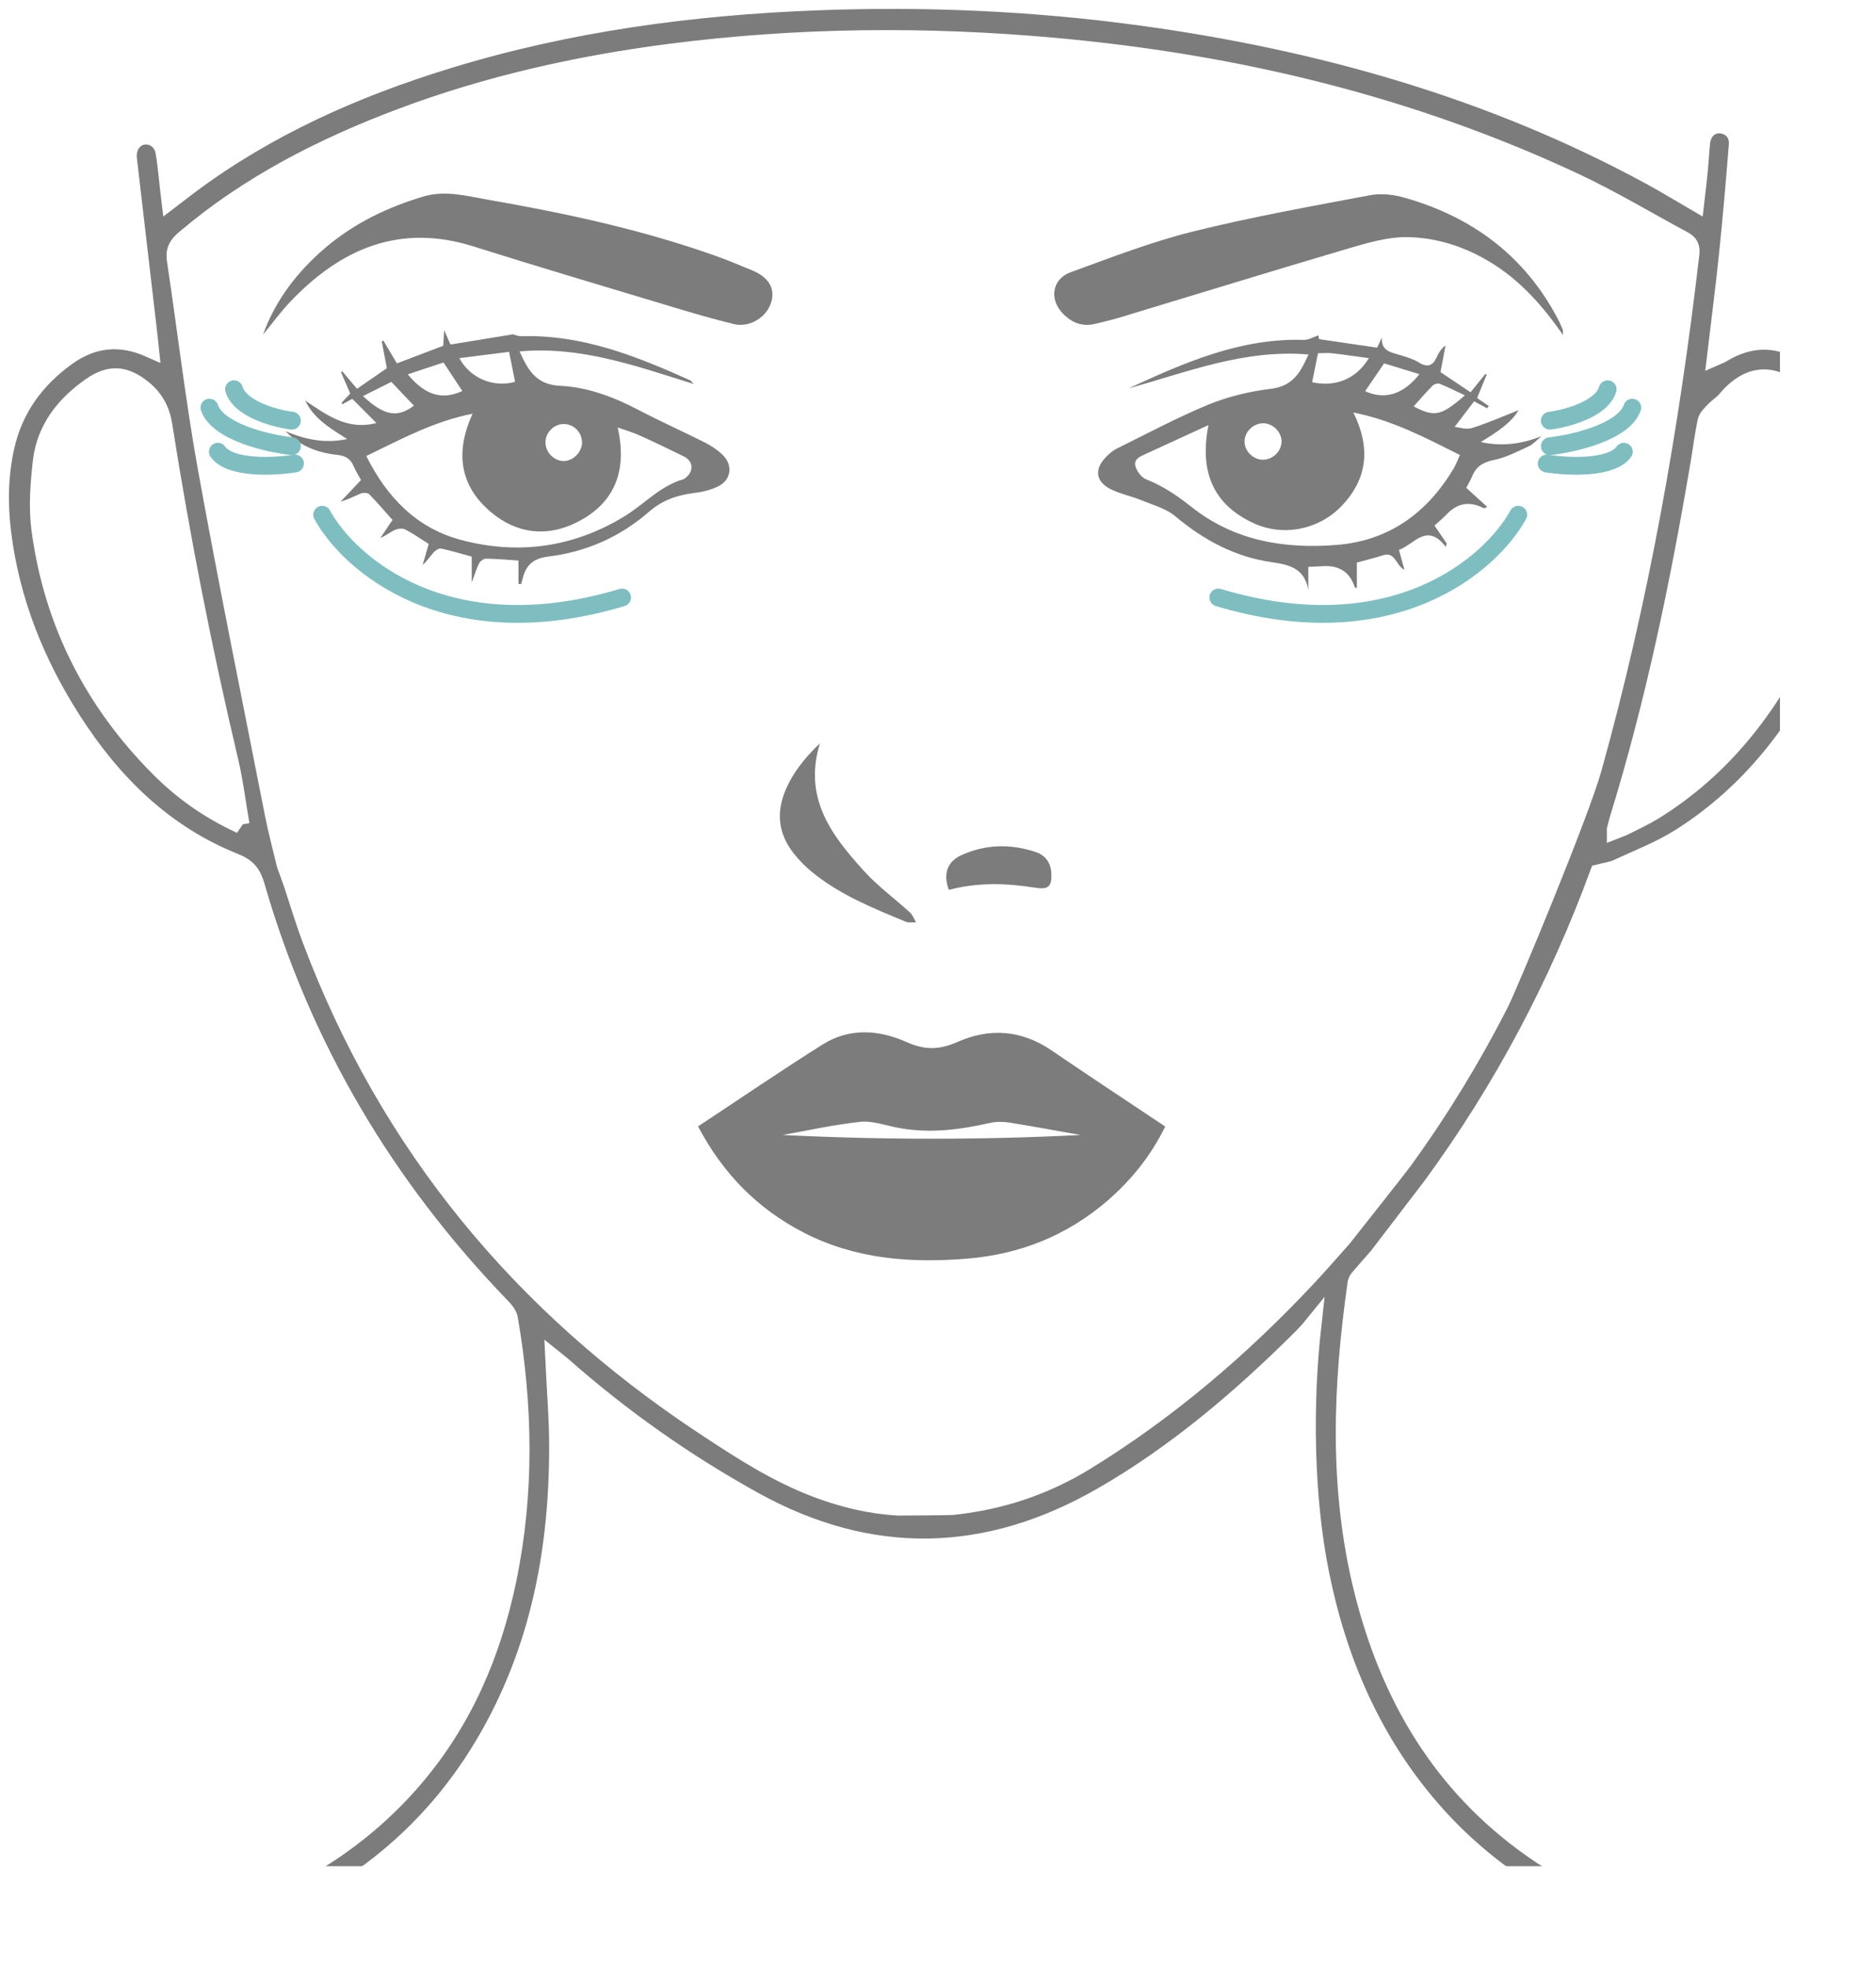 <?xml version="1.0" encoding="UTF-8"?> <svg xmlns="http://www.w3.org/2000/svg" width="3162" height="3315" viewBox="0 0 3162 3315" fill="none"><rect x="0" y="0" width="3162" height="3315" fill="#333333" stroke="none"/> <g clip-path="url(#clip0_319_52)"> <rect width="3162" height="3315" fill="white"></rect> <mask id="path-1-inside-1_319_52" fill="white"> <path d="M2321.99 2118.03C2310.65 2130.91 2300.44 2142.53 2290.36 2154.29C2288.54 2156.39 2286.86 2159.19 2286.44 2161.99C2261.53 2335.14 2254.53 2508.02 2297.22 2679.91C2341.58 2858.11 2429.34 3008.02 2581.75 3115.53C2675.38 3181.6 2780.2 3221.63 2891.47 3246.13C2901.96 3248.37 2912.46 3250.47 2922.96 3253.13C2941.85 3257.89 2952.21 3271.33 2949.83 3287.56C2947.31 3305.06 2931.35 3317.94 2911.9 3314.58C2884.33 3309.82 2856.9 3303.52 2829.75 3296.38C2668.1 3253.27 2525.06 3178.1 2413.66 3050.3C2313.87 2935.79 2255.51 2801.13 2225.56 2653.46C2199.11 2522.85 2197.3 2367.14 2212 2235C2212 2235 2204.75 2243.98 2191.41 2257.31C2090.08 2357.82 1981.76 2450.07 1857.76 2521.45C1663.92 2633.02 1466.87 2638.06 1269.67 2528.59C1154.35 2464.62 1047 2389.03 948.193 2301.69C943.854 2297.91 939.096 2294.41 934.057 2290.35C936.437 2341.72 940.775 2391.55 940.635 2441.39C940.355 2604.88 911.945 2762.36 833.85 2908.08C737.841 3087.67 589.209 3205.12 398.73 3270.77C348.066 3288.26 295.443 3299.6 243.38 3313.04C234.983 3315.14 225.046 3315.7 216.929 3313.32C203.353 3309.4 194.676 3299.04 195.376 3283.92C196.215 3267.83 205.312 3257.33 220.847 3253.27C259.615 3243.33 298.942 3235.49 337.01 3223.87C477.385 3180.9 601.105 3110.49 697.814 2997.53C781.087 2900.24 829.651 2786.58 855.403 2662.41C885.773 2516 883.114 2369.16 857.922 2222.32C856.662 2215.04 850.364 2207.76 844.906 2202.16C649.109 1999.47 509.434 1764.02 431.2 1492.88C425.461 1473.01 417.064 1461.67 396.631 1453.55C277.109 1406.1 189.917 1320.15 121.759 1213.62C59.759 1116.9 17.913 1012.19 3.777 897.55C-2.241 848.557 -1.401 799.704 9.656 751.411C24.211 687.86 60.599 638.868 112.802 601.213C155.349 570.697 201.394 564.538 252.897 587.495C252.057 579.236 251.358 573.217 250.658 567.198C239.182 468.652 227.705 370.246 216.229 271.701C215.949 268.761 215.529 265.682 215.529 262.742C215.529 245.245 226.166 231.247 241.421 228.867C257.236 226.347 273.47 236.986 276.829 254.903C280.748 276.04 282.288 297.597 284.807 318.874C285.367 324.053 285.926 329.232 286.906 337.211C299.082 327.973 309.159 319.994 319.376 312.295C451.213 213.889 599.006 148.379 755.335 100.506C958.41 38.215 1166.8 10.359 1378.41 2.38C1561.06 -4.479 1742.86 3.5 1923.96 28.276C2225 69.57 2513.73 150.898 2782.16 296.757C2806.79 310.195 2830.73 324.753 2857.6 340.431C2859.84 321.114 2862.08 303.056 2863.75 285.139C2865.15 270.301 2865.85 255.323 2867.39 240.485C2869.35 220.888 2883.07 208.43 2900.14 209.83C2917.92 211.369 2930.51 224.948 2928.97 244.125C2924.08 305.436 2918.76 366.747 2912.46 428.058C2906.58 485.03 2899.16 541.862 2892.17 600.653C2896.64 598.693 2899.72 597.714 2902.38 596.034C2952.07 565.658 3001.89 567.478 3048.92 599.813C3121.13 649.366 3158.5 719.356 3161.86 807.123C3165.78 910.568 3137.37 1006.87 3094.12 1099.26C3034.78 1226.08 2952.49 1334.85 2832.82 1410.86C2799.38 1432.13 2761.59 1446.69 2725.34 1463.49C2716.52 1467.55 2706.17 1468.67 2694.83 1471.61C2626.25 1658.2 2533.74 1834.01 2413.66 1998.21L2322.13 2117.89L2321.99 2118.03ZM2366.36 1955.1C2426.82 1871.81 2480.28 1784.18 2527.16 1692.49C2543.54 1660.44 2663.48 1371.24 2684.47 1296.07C2763.97 1011.35 2815.19 721.176 2849.34 427.638C2850.6 416.44 2847.38 410.001 2837.72 404.821C2777.26 372.486 2718.34 336.791 2656.34 307.676C2377.69 176.794 2082.81 106.245 1777.15 78.669C1561.06 59.212 1345.1 61.031 1129.57 88.747C974.504 108.764 822.793 142.639 676.261 197.651C544.143 247.344 419.583 310.615 311.118 402.862C299.782 412.52 293.764 421.619 296.143 437.717C313.917 555.16 327.493 673.443 348.626 790.326C383.895 985.317 423.502 1179.47 461.71 1373.76C467.028 1400.78 474.306 1427.51 481.443 1457.33C481.443 1457.33 493.2 1490.36 493.759 1491.76C503.836 1522.42 513.073 1553.36 524.41 1583.45C654.847 1930.32 879.895 2200.76 1187.8 2404.01C1248.54 2444.19 1309.84 2483.94 1378.55 2509.56C1422.22 2525.79 1467.15 2536.71 1514.73 2539.23C1514.73 2539.23 1599.12 2538.81 1605.14 2538.25C1686.03 2529.85 1761.33 2504.94 1830.61 2462.24C1970 2376.44 2093.16 2271.03 2204.71 2151.77C2224.58 2130.49 2243.62 2108.51 2263.21 2086.54C2263.21 2086.54 2359.22 1965.18 2366.64 1954.96L2366.36 1955.1ZM2723.38 1398.4C2729.96 1395.74 2734.44 1394.48 2738.5 1392.38C2755.01 1383.98 2771.94 1376.28 2787.62 1366.62C2903.22 1295.09 2982.72 1192.35 3040.24 1071.26C3079.43 988.957 3104.34 903.009 3101.4 810.483C3099.58 752.111 3076.91 704.518 3033.66 665.604C2989.01 625.569 2947.31 628.369 2908.68 674.422C2903.08 681.141 2895.1 685.761 2889.09 692.2C2883.91 697.659 2877.47 703.678 2876.07 710.537C2871.17 733.914 2868.37 757.71 2864.31 781.227C2830.03 983.778 2788.46 1184.79 2727.72 1381.32C2726.18 1386.22 2725.2 1391.26 2723.38 1398.26V1398.4ZM405.588 1389.86C399.01 1351.5 394.811 1316.51 386.694 1282.35C342.328 1095.2 305.38 906.649 275.43 716.696C271.231 690.38 260.455 671.203 240.721 655.245C211.051 631.169 185.159 629.069 154.089 650.626C109.024 681.841 76.554 722.715 70.256 778.427C66.057 816.082 62.978 855.136 68.017 892.511C89.01 1049.29 157.448 1183.39 269.272 1295.23C307.899 1333.87 351.985 1365.22 405.728 1390L405.588 1389.86Z"></path> </mask> <path d="M2321.99 2118.03C2310.65 2130.91 2300.44 2142.53 2290.36 2154.29C2288.54 2156.39 2286.86 2159.19 2286.44 2161.99C2261.53 2335.14 2254.53 2508.02 2297.22 2679.91C2341.58 2858.11 2429.34 3008.02 2581.75 3115.53C2675.38 3181.6 2780.2 3221.63 2891.47 3246.13C2901.96 3248.37 2912.46 3250.47 2922.96 3253.13C2941.85 3257.89 2952.21 3271.33 2949.83 3287.56C2947.31 3305.06 2931.35 3317.94 2911.9 3314.58C2884.33 3309.82 2856.9 3303.52 2829.75 3296.38C2668.1 3253.27 2525.06 3178.1 2413.66 3050.3C2313.87 2935.79 2255.51 2801.13 2225.56 2653.46C2199.11 2522.85 2197.3 2367.14 2212 2235C2212 2235 2204.75 2243.98 2191.41 2257.31C2090.08 2357.82 1981.76 2450.07 1857.76 2521.45C1663.92 2633.02 1466.87 2638.06 1269.67 2528.59C1154.35 2464.62 1047 2389.03 948.193 2301.69C943.854 2297.91 939.096 2294.41 934.057 2290.35C936.437 2341.72 940.775 2391.55 940.635 2441.39C940.355 2604.88 911.945 2762.36 833.85 2908.08C737.841 3087.67 589.209 3205.12 398.73 3270.77C348.066 3288.26 295.443 3299.6 243.38 3313.04C234.983 3315.14 225.046 3315.7 216.929 3313.32C203.353 3309.4 194.676 3299.04 195.376 3283.92C196.215 3267.83 205.312 3257.33 220.847 3253.27C259.615 3243.33 298.942 3235.49 337.01 3223.87C477.385 3180.9 601.105 3110.49 697.814 2997.53C781.087 2900.24 829.651 2786.58 855.403 2662.41C885.773 2516 883.114 2369.16 857.922 2222.32C856.662 2215.04 850.364 2207.76 844.906 2202.16C649.109 1999.47 509.434 1764.02 431.2 1492.88C425.461 1473.01 417.064 1461.67 396.631 1453.55C277.109 1406.1 189.917 1320.15 121.759 1213.62C59.759 1116.9 17.913 1012.19 3.777 897.55C-2.241 848.557 -1.401 799.704 9.656 751.411C24.211 687.86 60.599 638.868 112.802 601.213C155.349 570.697 201.394 564.538 252.897 587.495C252.057 579.236 251.358 573.217 250.658 567.198C239.182 468.652 227.705 370.246 216.229 271.701C215.949 268.761 215.529 265.682 215.529 262.742C215.529 245.245 226.166 231.247 241.421 228.867C257.236 226.347 273.47 236.986 276.829 254.903C280.748 276.04 282.288 297.597 284.807 318.874C285.367 324.053 285.926 329.232 286.906 337.211C299.082 327.973 309.159 319.994 319.376 312.295C451.213 213.889 599.006 148.379 755.335 100.506C958.41 38.215 1166.8 10.359 1378.41 2.38C1561.06 -4.479 1742.86 3.5 1923.96 28.276C2225 69.57 2513.73 150.898 2782.16 296.757C2806.79 310.195 2830.73 324.753 2857.6 340.431C2859.84 321.114 2862.08 303.056 2863.75 285.139C2865.15 270.301 2865.85 255.323 2867.39 240.485C2869.35 220.888 2883.07 208.43 2900.14 209.83C2917.92 211.369 2930.51 224.948 2928.97 244.125C2924.08 305.436 2918.76 366.747 2912.46 428.058C2906.58 485.03 2899.16 541.862 2892.17 600.653C2896.64 598.693 2899.72 597.714 2902.38 596.034C2952.07 565.658 3001.89 567.478 3048.92 599.813C3121.13 649.366 3158.5 719.356 3161.86 807.123C3165.78 910.568 3137.37 1006.87 3094.12 1099.26C3034.78 1226.08 2952.49 1334.85 2832.82 1410.86C2799.38 1432.13 2761.59 1446.69 2725.34 1463.49C2716.52 1467.55 2706.17 1468.67 2694.83 1471.61C2626.25 1658.2 2533.74 1834.01 2413.66 1998.21L2322.13 2117.89L2321.99 2118.03ZM2366.36 1955.1C2426.82 1871.81 2480.28 1784.18 2527.16 1692.49C2543.54 1660.44 2663.48 1371.24 2684.47 1296.07C2763.97 1011.35 2815.19 721.176 2849.34 427.638C2850.6 416.44 2847.38 410.001 2837.72 404.821C2777.26 372.486 2718.34 336.791 2656.34 307.676C2377.69 176.794 2082.81 106.245 1777.15 78.669C1561.06 59.212 1345.1 61.031 1129.57 88.747C974.504 108.764 822.793 142.639 676.261 197.651C544.143 247.344 419.583 310.615 311.118 402.862C299.782 412.52 293.764 421.619 296.143 437.717C313.917 555.16 327.493 673.443 348.626 790.326C383.895 985.317 423.502 1179.47 461.71 1373.76C467.028 1400.78 474.306 1427.51 481.443 1457.33C481.443 1457.33 493.2 1490.36 493.759 1491.76C503.836 1522.42 513.073 1553.36 524.41 1583.45C654.847 1930.32 879.895 2200.76 1187.8 2404.01C1248.54 2444.19 1309.84 2483.94 1378.55 2509.56C1422.22 2525.79 1467.15 2536.71 1514.73 2539.23C1514.73 2539.23 1599.12 2538.81 1605.14 2538.25C1686.03 2529.85 1761.33 2504.94 1830.61 2462.24C1970 2376.44 2093.16 2271.03 2204.71 2151.77C2224.58 2130.49 2243.62 2108.51 2263.21 2086.54C2263.21 2086.54 2359.22 1965.18 2366.64 1954.96L2366.36 1955.1ZM2723.38 1398.4C2729.96 1395.74 2734.44 1394.48 2738.5 1392.38C2755.01 1383.98 2771.94 1376.28 2787.62 1366.62C2903.22 1295.09 2982.72 1192.35 3040.24 1071.26C3079.43 988.957 3104.34 903.009 3101.4 810.483C3099.58 752.111 3076.91 704.518 3033.66 665.604C2989.01 625.569 2947.31 628.369 2908.68 674.422C2903.08 681.141 2895.1 685.761 2889.09 692.2C2883.91 697.659 2877.47 703.678 2876.07 710.537C2871.17 733.914 2868.37 757.71 2864.31 781.227C2830.03 983.778 2788.46 1184.79 2727.72 1381.32C2726.18 1386.22 2725.2 1391.26 2723.38 1398.26V1398.4ZM405.588 1389.86C399.01 1351.5 394.811 1316.51 386.694 1282.35C342.328 1095.2 305.38 906.649 275.43 716.696C271.231 690.38 260.455 671.203 240.721 655.245C211.051 631.169 185.159 629.069 154.089 650.626C109.024 681.841 76.554 722.715 70.256 778.427C66.057 816.082 62.978 855.136 68.017 892.511C89.01 1049.29 157.448 1183.39 269.272 1295.23C307.899 1333.87 351.985 1365.22 405.728 1390L405.588 1389.86Z" fill="#7C7C7C" stroke="white" stroke-width="30" mask="url(#path-1-inside-1_319_52)"></path> <path d="M1176.46 1898.41C1247.56 1851.51 1316.14 1804.62 1386.39 1760.39C1431.46 1731.97 1481.28 1735.33 1527.61 1756.05C1558.4 1769.9 1583.03 1769.62 1613.82 1756.05C1667.7 1732.11 1721.73 1735.61 1772.25 1770.18C1835.37 1813.3 1899.19 1855.29 1963.99 1898.55C1939.77 1947.82 1907.17 1988.41 1867.14 2023.13C1798.84 2082.2 1719.07 2114.11 1629.49 2121.25C1534.19 2128.95 1440.84 2122.09 1353.78 2076.88C1276.67 2036.85 1218.59 1978.05 1176.6 1898.41H1176.46ZM1821.23 1912.82C1783.73 1906.24 1742.72 1898.55 1701.71 1891.97C1690.93 1890.29 1679.04 1890.15 1668.4 1892.53C1616.2 1904.42 1564 1910.86 1510.67 1900.09C1490.38 1896.03 1469.25 1888.47 1449.37 1890.71C1404.03 1895.75 1359.1 1905.68 1319.07 1912.82C1484.36 1921.08 1654.69 1921.36 1821.23 1912.82Z" fill="#7C7C7C"></path> <path d="M2205.55 597.434C2096.8 588.195 2000.79 627.389 1902.54 654.405C1996.45 611.012 2090.78 569.578 2197.57 572.797C2205.55 573.077 2213.66 568.038 2222.06 565.238C2221.92 564.398 2222.62 568.318 2223.32 571.537C2255.65 576.297 2287.56 581.056 2321.15 585.955C2323.39 581.196 2326.19 575.037 2329.13 568.878C2327.59 592.814 2346.2 593.934 2361.74 598.973C2371.95 602.193 2382.59 605.272 2391.55 610.872C2406.52 620.25 2415.34 616.191 2421.92 601.213C2425 594.354 2429.06 587.915 2436.47 582.176C2433.67 596.734 2431.01 611.152 2427.94 627.109C2443.75 637.748 2460.41 648.946 2478.6 661.124C2487.14 650.486 2495.39 640.407 2503.51 630.329C2504.35 630.609 2505.05 630.889 2505.89 631.169C2500.99 643.207 2495.95 655.245 2489.66 670.783C2495.25 674.562 2502.25 679.462 2509.39 684.361C2508.41 685.621 2507.43 686.881 2506.45 688.001C2499.87 684.501 2493.29 681.001 2484.62 676.382C2474.26 689.96 2463.48 704.098 2451.73 719.496C2459.01 720.056 2471.32 724.535 2481.26 721.316C2508.69 712.637 2535.14 700.879 2559.63 691.22C2546.62 713.337 2521.85 729.155 2495.81 744.972C2530.94 752.671 2564.25 748.752 2598.26 735.034C2591.12 740.773 2584.82 748.332 2576.85 752.111C2557.53 761.07 2537.94 771.288 2517.37 775.348C2498.75 779.127 2487.42 787.106 2480.7 803.904C2478.32 809.923 2474.82 815.522 2471.32 822.101C2482.94 832.74 2494.41 843.098 2506.73 854.296C2502.67 855.836 2501.41 856.816 2500.85 856.536C2477.15 844.031 2456.11 847.671 2437.73 867.455C2431.71 873.894 2424.58 879.493 2417.86 885.792C2425.28 896.71 2431.85 906.229 2438.29 915.747C2437.87 917.847 2437.45 919.947 2437.03 921.907C2404.98 879.633 2383.85 917.427 2357.96 926.806C2361.04 937.864 2363.7 947.943 2367.2 960.401C2352.36 952.982 2352.08 929.046 2330.81 935.905C2316.67 940.524 2302.26 943.883 2287 948.083V991.057C2285.18 990.357 2283.64 990.217 2283.5 989.657C2275.29 964.74 2257.98 952.889 2231.58 954.102C2223.32 954.522 2214.92 954.802 2205.13 955.362V993.996C2198.69 958.861 2175.32 952.002 2143.83 947.523C2082.39 938.844 2028.92 910.428 1981.06 870.114C1965.38 856.956 1943.27 851.077 1923.54 842.958C1906.46 835.959 1887.85 832.46 1871.61 824.201C1846.56 811.323 1844.32 790.746 1863.92 770.449C1869.24 764.989 1875.25 759.53 1882.11 756.171C1933.47 730.834 1984 703.678 2036.9 681.841C2070.07 668.263 2106.46 659.585 2142.15 655.245C2169.44 651.886 2184.13 638.588 2195.89 617.171C2198.97 611.572 2201.63 605.552 2205.69 597.154L2205.55 597.434ZM2280.98 694.999C2310.51 754.351 2305.47 807.403 2260.27 853.737C2222.06 892.931 2162.58 904.689 2112.9 881.732C2043.9 849.957 2021.51 793.825 2036.9 716.416C1999.25 733.774 1965.24 749.452 1931.24 764.989C1921.86 769.329 1910.1 773.808 1913.88 786.126C1916.4 794.525 1923.96 804.744 1931.8 807.823C1959.93 818.882 1984 835.119 2007.65 853.876C2079.45 911.128 2163.98 925.546 2252.71 918.407C2341.02 911.408 2405.26 864.655 2450.05 789.766C2454.25 782.767 2456.91 774.928 2460.68 766.809C2402.74 737.833 2346.9 708.158 2280.84 695.139L2280.98 694.999ZM2307.15 603.593C2284.9 600.653 2265.03 597.574 2245.01 595.334C2237.46 594.494 2229.76 595.334 2221.5 595.334C2218.14 611.991 2214.78 628.089 2211.57 644.187C2251.17 652.726 2285.88 638.728 2307.15 603.733V603.593ZM2160.06 744.412C2160.34 728.315 2145.65 713.477 2129.27 713.337C2112.76 713.197 2097.92 727.475 2097.64 743.712C2097.36 759.95 2111.92 774.648 2128.43 774.788C2144.95 774.928 2159.78 760.79 2160.06 744.412ZM2301 659.305C2333.89 674.282 2365.24 665.044 2392.39 630.609C2371.53 624.31 2351.24 618.011 2332.91 612.411C2321.29 629.489 2311.07 644.467 2301 659.165V659.305ZM2469.08 666.304C2453.55 659.025 2440.39 652.306 2426.68 646.846C2423.46 645.587 2417.3 647.266 2414.78 649.786C2403.58 660.984 2393.37 673.163 2382.73 684.921C2417.86 703.398 2428.92 701.159 2469.08 666.304Z" fill="#7C7C7C"></path> <path d="M875.837 592.535C889.972 624.03 903.968 648.387 943.855 650.206C990.46 652.306 1034.55 669.104 1076.25 690.94C1113.2 710.258 1151.41 727.335 1188.64 746.092C1199.13 751.412 1209.35 758.271 1217.75 766.389C1235.8 783.607 1232.72 808.663 1210.47 819.722C1198.01 825.881 1183.46 829.24 1169.46 830.92C1140.91 834.42 1115.72 843.378 1093.47 862.836C1044.9 905.109 987.521 930.306 924.121 938.005C897.67 941.224 886.333 953.122 880.735 975.939C880.035 978.739 879.196 981.538 878.496 984.198C876.956 984.198 875.417 984.198 873.877 984.198C873.877 977.899 873.877 971.46 873.877 965.161C873.877 958.862 873.877 952.283 873.877 944.724C855.683 943.464 837.349 941.784 819.015 941.504C815.096 941.504 809.358 945.843 807.399 949.623C802.92 958.442 800.261 968.1 795.083 982.098V938.145C777.309 933.245 760.374 928.066 743.159 924.427C739.521 923.727 733.643 927.926 730.564 931.286C724.685 937.865 719.927 945.563 712.369 952.143C715.728 940.384 719.087 928.626 722.586 916.728C709.151 908.329 696.415 899.23 682.839 892.231C678.36 889.852 670.523 890.971 665.345 893.211C657.367 896.851 650.509 902.87 641.132 906.649C647.85 896.711 654.568 886.632 661.566 876.274C648.69 861.856 636.094 847.018 622.379 833.02C619.719 830.36 612.442 830.08 608.383 831.62C597.467 835.959 587.11 841.839 574.234 845.338C585.29 833.58 596.207 821.961 608.523 808.943C604.744 802.084 599.566 794.105 595.927 785.427C590.749 772.969 582.072 768.069 568.636 766.669C532.108 762.89 503.137 749.312 481.164 726.635C516.433 741.753 549.742 747.492 585.011 739.933C557.999 722.296 529.728 707.038 514.473 675.123C551.281 699.899 585.71 725.515 634.415 712.917C619.02 697.519 606.704 685.061 593.828 672.183C589.209 674.703 583.191 677.922 577.313 681.142C576.753 680.442 576.193 679.602 575.634 678.902C580.672 673.583 585.57 668.264 590.329 663.224C584.871 650.626 579.832 638.868 574.654 627.11C575.494 626.69 576.193 626.41 577.033 625.99C585.29 635.648 593.408 645.447 601.805 655.246C619.16 643.207 635.394 632.009 652.049 620.531C649.25 605.693 646.311 590.435 643.372 575.037C644.351 574.757 645.331 574.477 646.311 574.197C653.868 586.796 661.286 599.394 668.983 612.412C695.855 602.193 721.187 592.535 747.078 582.736C747.498 575.177 747.918 567.618 748.618 556.42C753.096 566.498 756.035 573.217 759.254 580.636C793.963 575.037 827.972 569.438 864.64 563.419C866.46 563.839 872.618 566.778 878.776 566.638C981.083 563.559 1072.89 600.234 1163.58 641.108C1164.56 641.528 1165.12 642.787 1169.18 647.127C1071.77 616.751 978.843 583.016 875.837 592.255V592.535ZM617.34 768.489C652.329 838.479 702.433 890.132 777.169 910.009C873.597 935.625 966.807 922.607 1052.6 870.114C1085.91 849.817 1112.64 818.882 1151.83 807.684C1153.51 807.264 1154.91 805.864 1156.31 804.744C1169.88 793.266 1168.34 776.888 1152.25 769.049C1127.62 757.011 1102.84 744.973 1077.93 733.774C1066.88 728.735 1054.98 725.375 1041.12 720.476C1057.5 792.846 1036.78 848.138 971.846 880.473C921.602 905.529 870.938 899.65 827.692 863.255C774.09 818.182 767.232 761.49 796.482 697.24C731.683 709.978 676.121 740.073 617.48 768.489H617.34ZM774.229 603.593C792.564 637.748 831.891 653.706 868.139 643.487C864.92 627.25 861.701 611.152 858.062 592.955C829.652 596.594 802.36 599.954 774.09 603.593H774.229ZM980.943 744.833C980.663 728.175 966.388 714.317 949.873 714.597C933.498 714.737 919.503 729.015 919.363 745.532C919.363 761.91 933.358 776.608 949.453 777.028C965.968 777.308 981.363 761.77 981.083 744.973L980.943 744.833ZM747.638 610.872C729.024 617.031 708.451 623.89 687.318 630.889C716.568 666.304 744.979 674.563 779.268 659.025C769.191 643.627 758.974 628.09 747.498 610.872H747.638ZM611.742 667.564C647.85 700.879 669.823 704.658 697.674 683.661C685.078 670.503 672.622 657.205 659.606 643.627C643.932 651.466 628.536 659.165 611.742 667.564Z" fill="#7C7C7C"></path> <path d="M443.238 564.258C464.371 505.607 501.179 457.874 548.204 417.699C596.768 376.405 652.89 349.249 713.63 331.192C750.858 320.134 787.247 330.492 823.495 336.791C952.393 359.188 1080.03 386.624 1203.61 430.298C1225.03 437.857 1245.88 446.535 1266.87 455.214C1295.28 466.972 1306.48 485.31 1300.18 508.406C1293.18 534.023 1263.93 552.78 1237.06 546.201C1202.35 537.802 1167.92 527.724 1133.63 517.365C1021.67 483.63 909.567 450.455 798.023 415.32C673.743 376.125 574.935 418.959 489.843 507.846C473.048 525.484 458.633 545.361 443.098 564.258H443.238Z" fill="#7C7C7C"></path> <path d="M2634.37 564.398C2599.52 514.425 2562.29 472.851 2513.59 442.895C2470.48 416.299 2422.76 400.622 2373.08 399.642C2339.91 398.942 2305.9 409.02 2273.43 418.539C2144.67 456.473 2016.47 496.088 1888.13 534.862C1874.42 539.062 1860.42 542.141 1846.57 545.641C1824.59 551.24 1806.54 544.101 1791.42 528.423C1768.05 504.347 1773.23 470.052 1804.86 458.713C1872.6 434.077 1940.2 407.761 2009.89 390.403C2108.7 365.767 2209.33 347.849 2309.54 328.952C2328.15 325.452 2349.28 327.972 2367.76 333.291C2481.54 365.627 2569.71 431.137 2625.55 537.102C2628.63 542.841 2631.15 549 2633.81 555.019C2634.51 556.559 2634.09 558.379 2634.51 564.398H2634.37Z" fill="#7C7C7C"></path> <path d="M1382.05 1252.54C1353.36 1344.93 1401.93 1408.48 1456.93 1468.67C1480.16 1494.14 1508.43 1514.72 1534.04 1538.1C1538.52 1542.3 1540.76 1549.02 1543.98 1554.62C1537.96 1554.2 1531.38 1555.46 1526.21 1553.22C1471.06 1530.4 1415.5 1508 1368.62 1469.65C1357.14 1460.27 1346.5 1449.35 1337.41 1437.73C1312.91 1406.52 1308.02 1371.8 1322.71 1334.85C1335.31 1303.21 1356.16 1277.46 1382.19 1252.54H1382.05Z" fill="#7C7C7C"></path> <path d="M1599.4 1499.88C1589.33 1473.71 1596.18 1452.29 1620.12 1441.37C1660.84 1422.75 1703.39 1421.77 1745.66 1435.91C1761.61 1441.23 1770.85 1453.55 1771.97 1470.91C1773.37 1494.42 1767.07 1499.74 1743.98 1495.96C1695.83 1488.27 1647.83 1486.87 1599.26 1499.74L1599.4 1499.88Z" fill="#7C7C7C"></path> <path d="M2612.21 709C2640.54 705.333 2699.71 689.6 2709.71 656" stroke="#7EBEC1" stroke-width="30" stroke-linecap="round"></path> <path d="M2612.21 752C2652.6 747.503 2736.95 728.208 2751.21 687" stroke="#7EBEC1" stroke-width="30" stroke-linecap="round"></path> <path d="M2607 781.179C2641.72 786.726 2716.33 790.51 2736.98 761.272" stroke="#7EBEC1" stroke-width="30" stroke-linecap="round"></path> <path d="M492 709C463.667 705.333 404.5 689.6 394.5 656" stroke="#7EBEC1" stroke-width="30" stroke-linecap="round"></path> <path d="M492 752C451.607 747.503 367.256 728.208 353 687" stroke="#7EBEC1" stroke-width="30" stroke-linecap="round"></path> <path d="M497.211 781.179C462.489 786.726 387.884 790.51 367.234 761.272" stroke="#7EBEC1" stroke-width="30" stroke-linecap="round"></path> <path d="M543 867.5C588.667 950.833 753.7 1095.4 1048.5 1007" stroke="#7EBEC1" stroke-width="30" stroke-linecap="round"></path> <path d="M2559 867.5C2513.33 950.833 2348.3 1095.4 2053.5 1007" stroke="#7EBEC1" stroke-width="30" stroke-linecap="round"></path> </g> <defs> <clipPath id="clip0_319_52"> <rect width="3162" height="3315" fill="white"></rect> </clipPath> </defs> </svg> 